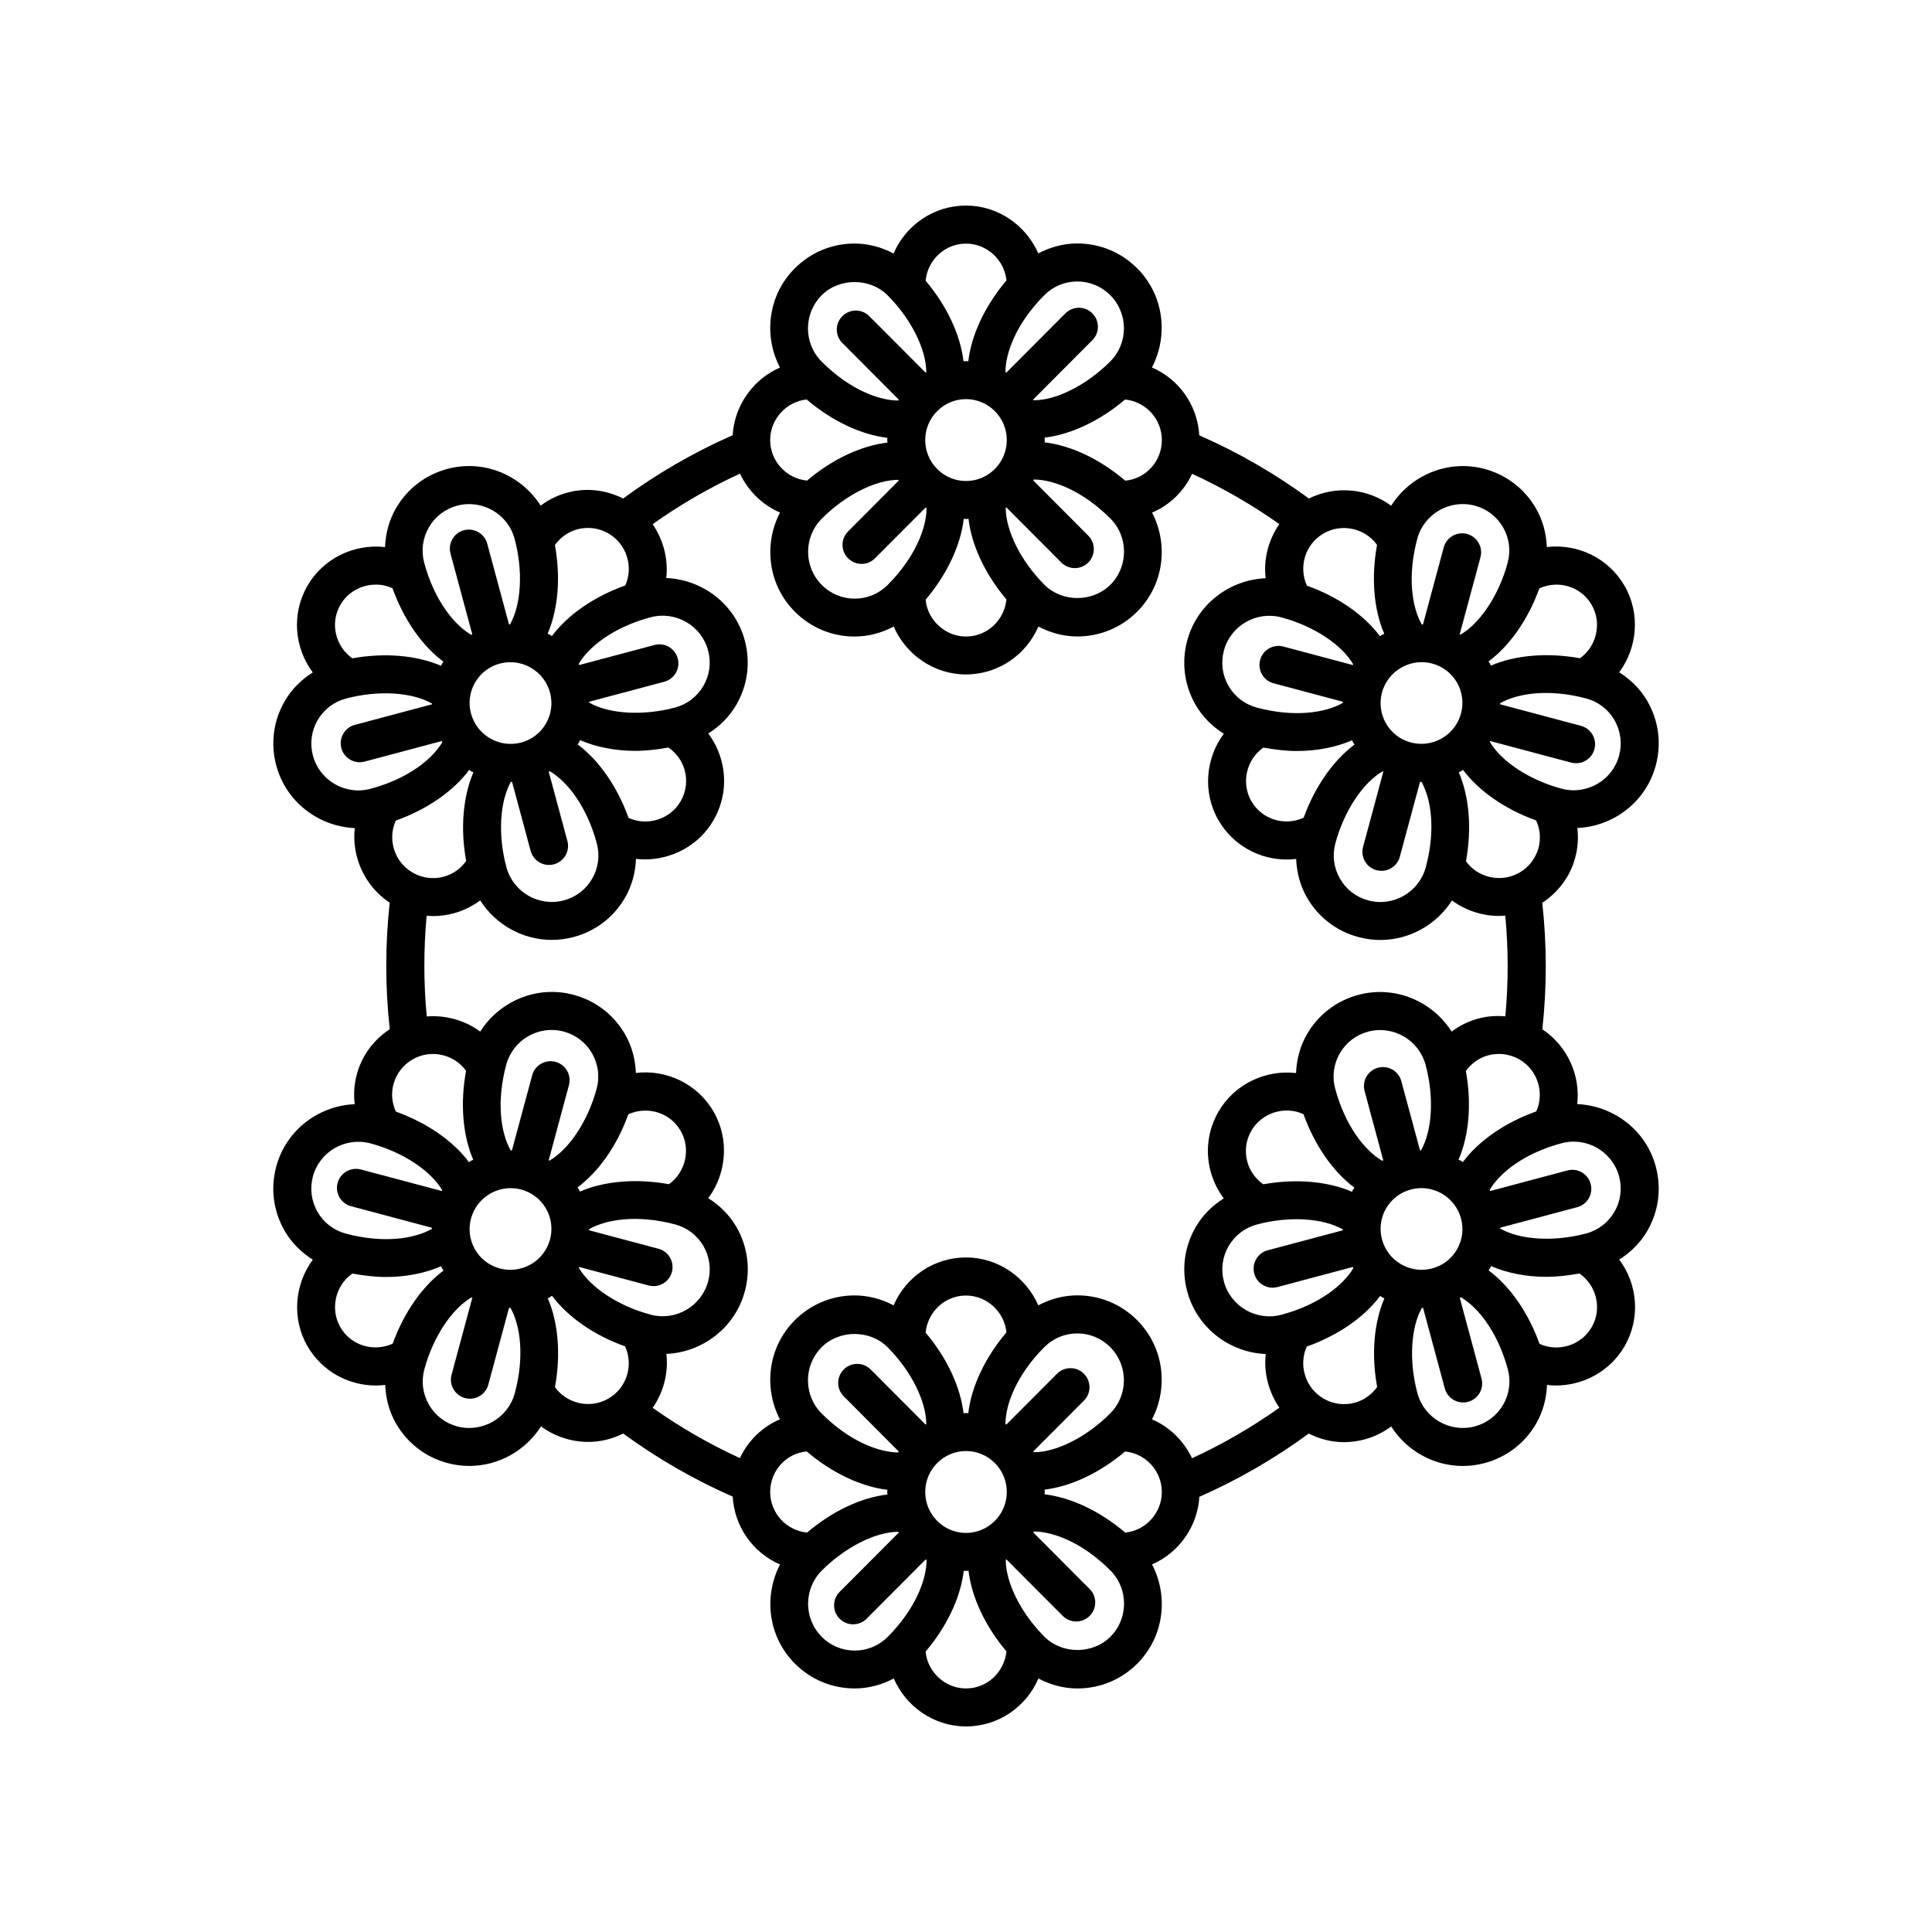 <?xml version="1.0" encoding="UTF-8"?>
<!-- Uploaded to: ICON Repo, www.svgrepo.com, Generator: ICON Repo Mixer Tools -->
<svg fill="#000000" width="800px" height="800px" version="1.1" viewBox="144 144 512 512" xmlns="http://www.w3.org/2000/svg">
 <path d="m445.37 215.11c-4.238-4.254-9.871-6.594-15.863-6.594h-0.004c-3.68 0-7.176 0.977-10.344 2.641-3.238-7.426-10.652-12.68-19.156-12.68-8.602 0-15.992 5.238-19.191 12.699-3.164-1.656-6.656-2.637-10.332-2.637-5.996 0-11.637 2.344-15.871 6.594-7.094 7.113-8.328 17.805-3.91 26.277-7.043 3.066-12.043 9.941-12.539 17.926-10.23 4.508-19.98 10.137-29.023 16.777-4.578-2.297-9.754-2.926-14.723-1.582-2.625 0.699-5.023 1.891-7.133 3.465-5.133-8.055-15.008-12.328-24.707-9.734-5.801 1.547-10.645 5.254-13.645 10.449-1.84 3.184-2.742 6.699-2.887 10.273-8.051-0.918-16.309 2.883-20.559 10.246-4.297 7.445-3.457 16.469 1.406 22.969-3.019 1.91-5.606 4.449-7.445 7.629-2.996 5.188-3.789 11.246-2.227 17.051 2.613 9.688 11.246 16.156 20.797 16.574-0.84 7.617 2.609 15.355 9.262 19.77-1.215 11.125-1.215 22.383 0.016 33.527-4.273 2.816-7.391 6.977-8.73 11.957-0.707 2.621-0.871 5.297-0.562 7.91-9.543 0.418-18.176 6.836-20.793 16.531-1.562 5.789-0.766 11.844 2.227 17.039 1.84 3.188 4.438 5.727 7.465 7.644-4.816 6.508-5.664 15.559-1.414 22.922 3.871 6.688 10.898 10.422 18.129 10.422 0.82 0 1.648-0.059 2.469-0.156 0.145 3.566 1.047 7.078 2.887 10.262 2.996 5.188 7.844 8.906 13.648 10.453 1.93 0.516 3.871 0.754 5.773 0.754 7.699 0 14.867-4.016 18.984-10.469 3.633 2.664 8.051 4.106 12.531 4.106 3.148 0 6.312-0.75 9.254-2.223 9.012 6.594 18.75 12.211 29.008 16.715 0.484 8.07 5.477 14.941 12.555 17.984-4.41 8.473-3.168 19.16 3.926 26.262 4.238 4.254 9.871 6.594 15.863 6.594h0.004c3.68 0 7.176-0.977 10.344-2.641 3.223 7.453 10.641 12.707 19.145 12.707 8.602 0 15.992-5.238 19.191-12.699 3.164 1.656 6.656 2.637 10.332 2.637 5.996 0 11.637-2.344 15.871-6.594 7.094-7.113 8.328-17.805 3.91-26.277 7.043-3.066 12.043-9.941 12.539-17.926 10.219-4.5 19.949-10.121 28.988-16.75 2.938 1.477 6.109 2.273 9.34 2.273 1.809 0 3.633-0.238 5.422-0.719 2.606-0.695 4.988-1.879 7.082-3.438 4.109 6.453 11.281 10.469 18.973 10.469 1.914 0 3.856-0.246 5.785-0.762 5.801-1.547 10.645-5.254 13.645-10.449 1.84-3.18 2.742-6.695 2.887-10.262 0.789 0.09 1.578 0.145 2.367 0.145 7.262 0 14.359-3.758 18.191-10.398 4.297-7.445 3.457-16.469-1.406-22.969 3.019-1.91 5.606-4.449 7.445-7.629 2.996-5.188 3.789-11.246 2.227-17.051-2.609-9.688-11.262-16.113-20.809-16.523 0.867-7.633-2.586-15.402-9.25-19.82 1.215-11.125 1.215-22.383-0.016-33.527 4.273-2.816 7.391-6.977 8.73-11.957 0.699-2.606 0.867-5.266 0.562-7.863 9.547-0.418 18.176-6.883 20.789-16.582 1.562-5.789 0.766-11.844-2.227-17.039-1.84-3.188-4.438-5.727-7.465-7.644 4.816-6.508 5.664-15.559 1.414-22.922-4.309-7.445-12.543-11.227-20.598-10.27-0.145-3.566-1.047-7.078-2.887-10.262-2.996-5.188-7.844-8.906-13.648-10.453-9.715-2.574-19.582 1.703-24.719 9.758-6.184-4.566-14.637-5.461-21.789-1.906-9.023-6.609-18.777-12.238-29.051-16.746-0.484-8.07-5.477-14.941-12.555-17.984 4.426-8.484 3.188-19.168-3.906-26.273zm-15.871 3.484c3.293 0 6.402 1.289 8.73 3.633 4.832 4.84 4.832 12.723 0 17.562-6.266 6.281-14.293 10.293-20.293 10.293-0.039-0.07-0.074-0.141-0.117-0.211l15.668-15.715c1.965-1.969 1.961-5.16-0.012-7.125-1.969-1.961-5.152-1.961-7.125 0.012l-15.652 15.699c-0.082-0.051-0.172-0.09-0.25-0.137 0.016-5.289 3.039-13.094 10.305-20.379 2.344-2.344 5.445-3.633 8.746-3.633zm8.762 62.816c4.828 4.84 4.828 12.723 0 17.562-4.676 4.684-12.801 4.684-17.477 0-6.277-6.293-10.246-14.355-10.258-20.395 0.059-0.035 0.125-0.066 0.188-0.102l14.555 14.602c0.984 0.988 2.273 1.48 3.566 1.48 1.289 0 2.574-0.492 3.559-1.473 1.969-1.965 1.977-5.148 0.012-7.125l-14.57-14.617c0.055-0.09 0.098-0.18 0.145-0.273 5.238 0.035 13.031 3.07 20.281 10.34zm21.664-11.844c8.113 3.723 15.852 8.184 23.109 13.32-2.887 4.188-4.223 9.289-3.621 14.348-9.547 0.422-18.176 6.836-20.789 16.523-1.562 5.793-0.766 11.855 2.227 17.051 1.844 3.184 4.438 5.723 7.461 7.633-4.82 6.508-5.664 15.559-1.41 22.922 3.859 6.688 10.891 10.422 18.121 10.422 0.82 0 1.648-0.059 2.473-0.156 0.145 3.57 1.047 7.09 2.887 10.273 3.004 5.188 7.848 8.902 13.645 10.438 1.934 0.52 3.875 0.762 5.785 0.762 7.691 0 14.863-4.012 18.973-10.469 3.633 2.664 8.051 4.102 12.531 4.102 0.527 0 1.062-0.059 1.598-0.102 0.836 8.883 0.84 17.824 0.02 26.703-2.359-0.191-4.75-0.059-7.098 0.57-2.625 0.699-5.027 1.891-7.133 3.473-5.133-8.051-15.004-12.316-24.703-9.738-5.801 1.547-10.645 5.254-13.648 10.449-1.84 3.188-2.742 6.707-2.887 10.277-8.055-0.922-16.309 2.883-20.559 10.246-2.793 4.832-3.527 10.465-2.07 15.855 0.707 2.613 1.898 5.004 3.473 7.109-3.023 1.914-5.613 4.449-7.453 7.633-2.996 5.195-3.789 11.246-2.227 17.039 2.613 9.703 11.246 16.168 20.801 16.582-0.555 5.012 0.781 10.07 3.617 14.227-7.289 5.18-15.043 9.664-23.145 13.391-2.18-4.594-5.93-8.305-10.609-10.312 4.41-8.473 3.168-19.16-3.926-26.262-4.238-4.254-9.871-6.594-15.863-6.594h-0.004c-3.68 0-7.176 0.977-10.344 2.641-3.234-7.43-10.645-12.688-19.148-12.688-8.602 0-15.992 5.238-19.191 12.699-3.164-1.656-6.656-2.637-10.332-2.637-5.996 0-11.637 2.344-15.871 6.594-7.082 7.106-8.328 17.77-3.93 26.242-4.699 2-8.438 5.68-10.602 10.281-8.113-3.723-15.852-8.184-23.109-13.32 2.875-4.172 4.207-9.254 3.629-14.297 9.543-0.418 18.172-6.887 20.789-16.582 1.562-5.793 0.766-11.855-2.227-17.051-1.844-3.184-4.438-5.723-7.461-7.633 4.82-6.508 5.664-15.559 1.41-22.922-4.297-7.453-12.535-11.234-20.598-10.273-0.145-3.57-1.047-7.082-2.887-10.27-3.004-5.188-7.848-8.902-13.645-10.438-9.707-2.59-19.582 1.684-24.719 9.75-4.07-3.004-9.129-4.394-14.168-4.012-0.84-8.883-0.848-17.828-0.023-26.703 0.559 0.047 1.125 0.109 1.688 0.109 1.805 0 3.629-0.238 5.414-0.715 2.606-0.695 4.988-1.879 7.082-3.441 4.109 6.453 11.281 10.465 18.973 10.465 1.91 0 3.856-0.246 5.777-0.754 5.801-1.547 10.645-5.254 13.648-10.449 1.84-3.184 2.742-6.699 2.887-10.27 0.789 0.09 1.582 0.145 2.367 0.145 7.262-0.004 14.359-3.758 18.188-10.398 2.793-4.832 3.527-10.465 2.07-15.855-0.707-2.613-1.898-5.004-3.473-7.109 3.023-1.914 5.613-4.449 7.453-7.633 2.996-5.195 3.789-11.246 2.227-17.039-2.609-9.703-11.238-16.133-20.809-16.535 0.57-5.027-0.762-10.105-3.606-14.273 7.289-5.18 15.043-9.664 23.145-13.391 2.18 4.594 5.93 8.305 10.609 10.312-4.41 8.473-3.176 19.16 3.918 26.262 4.238 4.254 9.871 6.594 15.863 6.594h0.004c3.68 0 7.176-0.977 10.344-2.641 3.234 7.43 10.645 12.688 19.148 12.688 8.602 0 15.992-5.238 19.191-12.699 3.164 1.656 6.656 2.637 10.332 2.637 5.996 0 11.637-2.344 15.871-6.594 7.082-7.106 8.328-17.77 3.93-26.242 4.715-1.984 8.449-5.664 10.609-10.27zm91.164 91.852c1.039 2.273 1.301 4.801 0.641 7.25-0.754 2.801-2.555 5.141-5.066 6.586-4.863 2.801-11.055 1.355-14.168-3.023 1.594-8.68 0.871-17.109-1.895-23.555 0.18-0.102 0.371-0.172 0.555-0.273 0.203-0.117 0.352-0.277 0.551-0.395 4.191 5.609 11.109 10.453 19.383 13.41zm-72.277-19.301c3.004 0.539 5.984 0.906 8.863 0.906 5.43 0 10.434-1.023 14.652-2.84 0.105 0.191 0.156 0.402 0.266 0.594s0.266 0.348 0.383 0.535c-5.644 4.207-10.504 11.125-13.488 19.391-5.008 2.297-11.055 0.5-13.855-4.363-2.805-4.859-1.309-11.109 3.18-14.223zm36.5-21.168c1.676-0.969 3.543-1.465 5.426-1.465 0.941 0 1.879 0.121 2.812 0.367 2.793 0.742 5.125 2.527 6.566 5.027 2.984 5.16 1.184 11.793-3.996 14.785-2.516 1.449-5.441 1.832-8.238 1.098-2.793-0.746-5.125-2.535-6.566-5.027-1.441-2.5-1.82-5.41-1.074-8.203 0.758-2.793 2.559-5.133 5.07-6.582zm-17.426 46.535c2.309-8.574 7.285-16.035 12.516-19.062 0.066 0.035 0.125 0.082 0.188 0.117l-5.359 19.887c-0.727 2.691 0.867 5.457 3.551 6.184 0.441 0.117 0.883 0.172 1.32 0.172 2.215 0 4.258-1.48 4.863-3.723l5.356-19.859c0.133 0 0.266 0.023 0.398 0.023h0.004c2.57 4.59 3.773 12.793 1.117 22.625-1.785 6.606-8.621 10.539-15.215 8.777-3.195-0.848-5.859-2.887-7.508-5.742-1.656-2.867-2.09-6.199-1.23-9.398zm4.59-47.25-18.363-4.891c-2.676-0.719-5.445 0.875-6.168 3.566-0.719 2.691 0.883 5.453 3.566 6.168l18.348 4.887c0 0.102 0.012 0.207 0.012 0.309-4.586 2.625-12.852 3.906-22.789 1.246-3.195-0.848-5.859-2.887-7.508-5.742-1.652-2.856-2.086-6.191-1.223-9.387 1.777-6.606 8.609-10.531 15.211-8.785 8.57 2.281 16.02 7.234 19.043 12.426-0.039 0.066-0.086 0.133-0.129 0.203zm48.645 118.3c-8.316 2.961-15.266 7.809-19.461 13.438-0.18-0.109-0.324-0.258-0.508-0.363-0.195-0.117-0.414-0.172-0.613-0.277 2.769-6.449 3.5-14.852 1.93-23.492 1.449-2.035 3.508-3.527 5.953-4.176 2.801-0.734 5.727-0.352 8.238 1.098 4.844 2.781 6.703 8.859 4.461 13.773zm-67.547 53.891c-6.629 1.75-13.438-2.188-15.215-8.781-0.863-3.195-0.43-6.523 1.219-9.383 1.652-2.856 4.316-4.902 7.516-5.758 8.574-2.293 17.531-1.703 22.777 1.305 0 0.074-0.012 0.152-0.004 0.227l-19.906 5.305c-2.684 0.715-4.289 3.473-3.566 6.168 0.598 2.254 2.637 3.738 4.863 3.738 0.434 0 0.867-0.055 1.305-0.172l19.922-5.305c0.055 0.098 0.121 0.188 0.176 0.281-2.66 4.539-9.172 9.73-19.086 12.375zm39.973-12.281c-2.797 0.746-5.723 0.352-8.238-1.098-2.516-1.445-4.309-3.789-5.066-6.586-0.746-2.793-0.367-5.703 1.074-8.203 1.441-2.492 3.773-4.281 6.566-5.027 0.934-0.246 1.875-0.367 2.816-0.367 1.883 0 3.742 0.5 5.422 1.465 5.18 2.992 6.977 9.621 3.996 14.785-1.445 2.504-3.781 4.289-6.57 5.031zm-2.973-31.277c-0.086 0-0.172-0.012-0.258-0.012l-4.949-18.348c-0.727-2.684-3.492-4.262-6.184-3.551-2.684 0.727-4.277 3.488-3.551 6.184l4.941 18.332c-0.09 0.051-0.172 0.109-0.258 0.16-4.566-2.66-9.801-9.184-12.473-19.113-0.863-3.188-0.43-6.519 1.223-9.375 1.648-2.856 4.312-4.902 7.512-5.754 6.629-1.742 13.43 2.188 15.211 8.785 2.316 8.551 1.762 17.473-1.215 22.691zm-31.137-9.605c2.988 8.316 7.856 15.27 13.496 19.473-0.105 0.172-0.246 0.312-0.352 0.488-0.109 0.191-0.168 0.406-0.273 0.605-6.457-2.781-14.883-3.531-23.539-1.984-2.051-1.461-3.559-3.523-4.223-5.981-0.75-2.797-0.371-5.703 1.074-8.203 2.801-4.832 8.91-6.668 13.816-4.398zm-71.496 89.598c-0.039-0.07-0.074-0.145-0.117-0.215l13.43-13.473c1.965-1.969 1.965-5.16-0.012-7.125-1.969-1.961-5.152-1.969-7.125 0.012l-13.418 13.457c-0.082-0.051-0.172-0.09-0.25-0.137 0.016-5.289 3.039-13.094 10.305-20.379 2.336-2.344 5.441-3.633 8.734-3.633h0.004c3.293 0 6.402 1.289 8.73 3.633 4.832 4.84 4.832 12.723 0 17.562-6.25 6.281-14.277 10.301-20.281 10.297zm-56.199-10.273c-4.828-4.84-4.828-12.723 0-17.562 4.676-4.684 12.801-4.684 17.477 0 6.277 6.293 10.246 14.355 10.258 20.395-0.059 0.035-0.125 0.066-0.188 0.102l-14.555-14.602c-1.969-1.977-5.152-1.977-7.125-0.012-1.969 1.965-1.977 5.148-0.012 7.125l14.57 14.617c-0.051 0.086-0.098 0.176-0.145 0.266-5.238-0.043-13.027-3.055-20.281-10.328zm38.262-0.125c-0.223 0-0.434 0.059-0.656 0.066-0.82-6.988-4.379-14.656-10.047-21.371 0.523-5.496 5.094-9.828 10.699-9.828 5.57 0 10.207 4.375 10.715 9.758-5.715 6.746-9.301 14.445-10.113 21.438-0.199-0.008-0.395-0.062-0.598-0.062zm-10.809 20.926c0-5.984 4.848-10.852 10.809-10.852s10.809 4.871 10.809 10.852c-0.004 5.981-4.852 10.848-10.809 10.848-5.961 0-10.809-4.867-10.809-10.848zm-140.28-100.8c-1.039-2.273-1.301-4.801-0.641-7.25 0.754-2.801 2.555-5.141 5.066-6.586 4.856-2.812 11.047-1.359 14.168 3.027-1.594 8.688-0.871 17.125 1.906 23.574-0.18 0.102-0.383 0.152-0.562 0.258-0.203 0.117-0.352 0.273-0.551 0.395-4.195-5.621-11.113-10.461-19.387-13.418zm72.359 19.238c-8.699-1.578-17.145-0.836-23.609 1.953-0.098-0.18-0.145-0.371-0.246-0.551-0.109-0.191-0.266-0.348-0.383-0.535 5.644-4.207 10.504-11.125 13.48-19.391 5.019-2.293 11.055-0.492 13.855 4.363 2.785 4.828 1.324 11.027-3.098 14.16zm-36.582 21.227c-2.519 1.449-5.445 1.832-8.238 1.098-2.793-0.742-5.125-2.527-6.566-5.027-2.984-5.16-1.184-11.793 3.996-14.785 1.676-0.969 3.535-1.465 5.422-1.465 0.941 0 1.883 0.121 2.816 0.367 2.793 0.746 5.125 2.535 6.566 5.027 1.441 2.5 1.82 5.41 1.074 8.203-0.758 2.793-2.559 5.137-5.07 6.582zm17.426-46.531c-2.309 8.574-7.289 16.035-12.516 19.062-0.066-0.035-0.121-0.082-0.188-0.117l5.359-19.887c0.727-2.691-0.867-5.457-3.551-6.184-2.691-0.719-5.457 0.867-6.184 3.551l-5.367 19.906c-0.109 0-0.223 0.012-0.332 0.012-2.606-4.57-3.848-12.809-1.176-22.711 1.777-6.606 8.602-10.555 15.215-8.777 3.195 0.848 5.859 2.887 7.508 5.742 1.66 2.867 2.094 6.203 1.23 9.402zm-4.59 47.246 18.363 4.891c0.438 0.117 0.871 0.172 1.305 0.172 2.223 0 4.262-1.484 4.863-3.738 0.719-2.691-0.883-5.453-3.566-6.168l-18.348-4.887c0-0.102-0.012-0.203-0.012-0.309 4.586-2.621 12.852-3.898 22.789-1.246 3.195 0.848 5.859 2.887 7.508 5.742 1.652 2.856 2.086 6.191 1.223 9.387-1.777 6.606-8.613 10.531-15.211 8.785-8.57-2.281-16.02-7.234-19.043-12.426 0.039-0.066 0.09-0.133 0.129-0.203zm-48.645-118.3c8.316-2.961 15.266-7.809 19.461-13.438 0.18 0.109 0.324 0.258 0.508 0.363 0.195 0.109 0.402 0.191 0.605 0.297-2.762 6.445-3.492 14.844-1.918 23.473-1.449 2.035-3.508 3.527-5.953 4.176-2.793 0.742-5.719 0.352-8.238-1.098-4.848-2.777-6.703-8.859-4.465-13.773zm67.547-53.891c6.637-1.742 13.438 2.188 15.215 8.781 0.863 3.195 0.43 6.523-1.219 9.383-1.652 2.856-4.316 4.902-7.516 5.758-8.578 2.281-17.539 1.699-22.777-1.305 0-0.074 0.012-0.152 0.004-0.227l19.906-5.305c2.684-0.715 4.289-3.473 3.566-6.168-0.719-2.695-3.465-4.297-6.168-3.566l-19.922 5.305c-0.055-0.098-0.121-0.188-0.176-0.281 2.664-4.535 9.172-9.73 19.086-12.375zm-39.973 12.281c0.934-0.246 1.867-0.367 2.812-0.367 1.883 0 3.75 0.5 5.426 1.465 2.516 1.445 4.309 3.789 5.066 6.586 0.746 2.793 0.367 5.703-1.074 8.203-1.441 2.492-3.773 4.281-6.566 5.027-2.793 0.742-5.723 0.359-8.238-1.098-5.18-2.992-6.977-9.621-3.996-14.785 1.449-2.5 3.781-4.289 6.57-5.031zm2.922 31.352c0.105 0 0.211-0.02 0.316-0.02l4.934 18.305c0.605 2.242 2.641 3.723 4.863 3.723 0.438 0 0.875-0.055 1.32-0.172 2.684-0.727 4.277-3.488 3.551-6.184l-4.941-18.332c0.09-0.051 0.172-0.109 0.258-0.16 4.566 2.66 9.801 9.184 12.473 19.113 0.863 3.188 0.43 6.519-1.223 9.375-1.648 2.856-4.312 4.902-7.512 5.754-6.629 1.75-13.43-2.188-15.211-8.785-2.297-8.504-1.766-17.383 1.172-22.617zm31.188 9.527c-2.988-8.316-7.856-15.27-13.496-19.473 0.105-0.172 0.246-0.312 0.352-0.488 0.121-0.207 0.18-0.434 0.293-0.641 4.231 1.824 9.246 2.848 14.688 2.848 2.848 0 5.789-0.359 8.75-0.883 2.098 1.461 3.633 3.547 4.301 6.039 0.75 2.797 0.371 5.703-1.074 8.203-2.793 4.832-8.906 6.664-13.812 4.394zm89.438-79.191c0.223 0 0.434-0.059 0.656-0.066 0.82 6.988 4.379 14.656 10.047 21.371-0.523 5.496-5.094 9.828-10.699 9.828-5.57 0-10.207-4.375-10.715-9.758 5.715-6.746 9.301-14.445 10.113-21.438 0.199 0.004 0.391 0.062 0.598 0.062zm10.805-20.93c0 5.984-4.848 10.852-10.809 10.852-5.961 0-10.809-4.871-10.809-10.852 0.004-5.981 4.852-10.848 10.812-10.848 5.957 0 10.805 4.867 10.805 10.848zm-28.742 10.539c0.039 0.066 0.07 0.141 0.109 0.207l-13.43 13.473c-1.965 1.969-1.965 5.16 0.012 7.125 0.984 0.977 2.266 1.473 3.559 1.473 1.289 0 2.586-0.492 3.566-1.48l13.418-13.457c0.082 0.051 0.172 0.09 0.25 0.137-0.016 5.289-3.039 13.094-10.305 20.379-2.336 2.344-5.441 3.633-8.734 3.633h-0.004c-3.293 0-6.402-1.289-8.73-3.633-4.832-4.84-4.832-12.723 0-17.562 6.254-6.285 14.301-10.289 20.289-10.293zm17.938-62.598c5.57 0 10.207 4.375 10.715 9.758-5.715 6.746-9.301 14.445-10.113 21.438-0.207-0.004-0.398-0.059-0.605-0.059-0.227 0-0.434 0.059-0.656 0.066-0.82-6.984-4.379-14.656-10.047-21.371 0.527-5.5 5.098-9.832 10.707-9.832zm-38.262 13.699c4.676-4.684 12.801-4.684 17.477 0 6.277 6.293 10.254 14.355 10.258 20.395-0.059 0.035-0.125 0.066-0.18 0.102l-14.93-14.969c-1.965-1.98-5.148-1.969-7.125-0.012-1.977 1.965-1.977 5.152-0.012 7.125l14.941 14.984c-0.051 0.086-0.098 0.18-0.145 0.266-5.269-0.023-13.027-3.043-20.289-10.328-4.82-4.844-4.82-12.723 0.004-17.562zm-3.961 27.609c6.727 5.734 14.418 9.34 21.398 10.16-0.004 0.203-0.059 0.383-0.059 0.586 0 0.23 0.059 0.449 0.07 0.676-6.969 0.828-14.617 4.387-21.312 10.07-5.465-0.527-9.773-5.117-9.773-10.746 0-5.578 4.332-10.223 9.676-10.746zm-60.777 34.402c2.812-0.734 5.734-0.348 8.238 1.098 4.84 2.797 6.695 8.887 4.457 13.789-8.316 2.961-15.266 7.805-19.457 13.43-0.176-0.109-0.324-0.258-0.504-0.363-0.195-0.117-0.414-0.172-0.613-0.277 2.769-6.449 3.508-14.855 1.93-23.496 1.445-2.031 3.5-3.519 5.949-4.18zm-39.359-0.512c1.652-2.852 4.316-4.898 7.516-5.754 6.629-1.742 13.426 2.188 15.211 8.785 2.312 8.559 1.754 17.488-1.23 22.703-0.086 0-0.168-0.012-0.25-0.012l-5.769-21.402c-0.727-2.691-3.508-4.266-6.176-3.559-2.691 0.727-4.281 3.488-3.559 6.176l5.762 21.387c-0.09 0.051-0.172 0.109-0.258 0.16-4.57-2.664-9.805-9.18-12.473-19.105-0.852-3.191-0.418-6.523 1.227-9.379zm-23.441 20.523c2.785-4.832 8.902-6.648 13.809-4.398 2.988 8.324 7.856 15.27 13.504 19.473-0.105 0.172-0.25 0.316-0.352 0.492-0.109 0.191-0.168 0.402-0.266 0.598-6.465-2.781-14.887-3.527-23.531-1.984-4.504-3.195-5.969-9.32-3.164-14.18zm-7.269 39.988c-0.863-3.199-0.43-6.531 1.223-9.387 1.648-2.856 4.312-4.902 7.512-5.754 8.586-2.289 17.559-1.691 22.793 1.316 0 0.07-0.004 0.141-0.004 0.211l-20.426 5.441c-2.684 0.715-4.289 3.473-3.566 6.168 0.598 2.254 2.637 3.738 4.863 3.738 0.434 0 0.867-0.055 1.305-0.172l20.441-5.445c0.051 0.09 0.109 0.176 0.16 0.266-2.648 4.551-9.16 9.754-19.086 12.398-6.625 1.773-13.43-2.188-15.215-8.781zm-0.012 111.51c1.777-6.602 8.57-10.523 15.215-8.781 8.578 2.289 16.035 7.238 19.055 12.438-0.035 0.066-0.082 0.125-0.117 0.191l-21.441-5.707c-2.68-0.695-5.445 0.883-6.172 3.57-0.715 2.691 0.887 5.453 3.57 6.172l21.422 5.707c0 0.098 0.012 0.191 0.004 0.289-4.586 2.637-12.848 3.918-22.801 1.266-3.199-0.855-5.863-2.898-7.516-5.758-1.641-2.863-2.074-6.191-1.219-9.387zm7.281 39.953c-2.805-4.863-1.301-11.125 3.176-14.223 3.004 0.539 5.984 0.906 8.867 0.906 5.438 0 10.445-1.023 14.656-2.848 0.105 0.191 0.156 0.402 0.266 0.594 0.109 0.191 0.266 0.348 0.383 0.539-5.637 4.203-10.5 11.117-13.488 19.387-5.027 2.293-11.051 0.508-13.859-4.356zm30.988 26.289c-3.199-0.855-5.863-2.898-7.516-5.758-1.648-2.856-2.082-6.191-1.219-9.375 2.309-8.578 7.297-16.043 12.52-19.074 0.066 0.035 0.121 0.082 0.188 0.117l-5.496 20.395c-0.727 2.684 0.871 5.453 3.559 6.176 0.438 0.117 0.875 0.172 1.316 0.172 2.215 0 4.258-1.48 4.863-3.727l5.488-20.359c0.133 0 0.262 0.023 0.395 0.023h0.004c2.57 4.586 3.773 12.785 1.125 22.633-1.793 6.594-8.648 10.512-15.227 8.777zm25.879-10.41c1.586-8.68 0.871-17.109-1.898-23.555 0.18-0.102 0.379-0.172 0.555-0.277 0.195-0.117 0.359-0.273 0.551-0.395 4.195 5.621 11.109 10.465 19.383 13.422 2.266 4.996 0.449 11.02-4.422 13.828-4.84 2.812-11.035 1.371-14.168-3.023zm66.711 17.031c6.727 5.734 14.418 9.344 21.402 10.172-0.004 0.203-0.059 0.387-0.059 0.586 0 0.227 0.059 0.434 0.066 0.66-6.988 0.812-14.617 4.394-21.312 10.086-5.465-0.535-9.77-5.117-9.77-10.742-0.004-5.684 4.246-10.25 9.672-10.762zm12.723 52.773c-3.293 0-6.402-1.289-8.73-3.633-4.832-4.84-4.832-12.723 0-17.562 6.266-6.281 14.309-10.27 20.297-10.281 0.039 0.066 0.07 0.141 0.109 0.207l-15.668 15.715c-1.965 1.969-1.961 5.16 0.012 7.125 0.984 0.977 2.266 1.473 3.559 1.473s2.586-0.492 3.566-1.48l15.652-15.699c0.082 0.051 0.172 0.09 0.25 0.137-0.016 5.289-3.039 13.094-10.305 20.379-2.34 2.332-5.441 3.621-8.742 3.621zm29.5 10.039c-5.57 0-10.207-4.375-10.715-9.758 5.715-6.746 9.301-14.445 10.113-21.438 0.207 0.004 0.398 0.059 0.605 0.059 0.227 0 0.434-0.059 0.656-0.066 0.82 6.984 4.379 14.656 10.047 21.371-0.531 5.5-5.102 9.832-10.707 9.832zm38.258-13.699c-4.676 4.684-12.801 4.684-17.477 0-6.277-6.293-10.254-14.355-10.258-20.395 0.059-0.035 0.125-0.066 0.18-0.102l14.93 14.969c0.984 0.988 2.273 1.48 3.566 1.48 1.289 0 2.574-0.492 3.559-1.473 1.977-1.965 1.977-5.152 0.012-7.125l-14.941-14.984c0.051-0.086 0.098-0.18 0.145-0.266 5.262 0.023 13.027 3.047 20.289 10.328 4.824 4.848 4.824 12.727-0.004 17.566zm3.93-27.602c-6.727-5.727-14.395-9.324-21.371-10.141 0.004-0.207 0.059-0.402 0.059-0.613 0-0.215-0.055-0.418-0.066-0.637 6.973-0.828 14.641-4.418 21.34-10.105 5.453 0.543 9.738 5.129 9.738 10.746 0.008 5.586-4.34 10.242-9.699 10.75zm60.809-34.41c-2.805 0.742-5.727 0.352-8.238-1.098-4.84-2.797-6.695-8.887-4.457-13.789 8.316-2.961 15.266-7.805 19.457-13.43 0.176 0.109 0.324 0.258 0.504 0.363 0.195 0.109 0.402 0.191 0.605 0.297-2.766 6.445-3.492 14.848-1.918 23.477-1.449 2.031-3.504 3.519-5.953 4.18zm39.359 0.512c-1.652 2.852-4.316 4.898-7.516 5.754-6.629 1.75-13.43-2.188-15.211-8.785-2.297-8.516-1.762-17.398 1.18-22.621 0.105 0 0.211-0.02 0.312-0.02l5.754 21.355c0.605 2.246 2.641 3.727 4.863 3.727 0.438 0 0.875-0.055 1.316-0.172 2.691-0.727 4.281-3.488 3.559-6.176l-5.762-21.387c0.09-0.051 0.172-0.109 0.258-0.16 4.57 2.664 9.805 9.18 12.473 19.105 0.855 3.195 0.422 6.523-1.227 9.379zm23.441-20.523c-2.785 4.832-8.898 6.66-13.809 4.402-2.988-8.324-7.856-15.27-13.504-19.477 0.105-0.172 0.25-0.316 0.352-0.492 0.121-0.207 0.176-0.43 0.289-0.641 4.231 1.824 9.246 2.848 14.688 2.848 2.848 0 5.789-0.359 8.75-0.883 4.559 3.184 6.062 9.355 3.234 14.242zm7.269-39.988c0.863 3.199 0.43 6.531-1.223 9.387-1.648 2.856-4.312 4.902-7.512 5.754-8.59 2.281-17.559 1.691-22.793-1.316 0-0.07 0.004-0.141 0.004-0.211l20.426-5.441c2.684-0.715 4.289-3.473 3.566-6.168-0.715-2.691-3.473-4.293-6.168-3.566l-20.441 5.445c-0.051-0.09-0.109-0.176-0.16-0.266 2.648-4.551 9.16-9.754 19.086-12.398 6.629-1.758 13.438 2.188 15.215 8.781zm0.012-111.51c-1.777 6.594-8.578 10.523-15.215 8.781-8.578-2.289-16.035-7.238-19.055-12.438 0.035-0.066 0.082-0.125 0.117-0.191l21.441 5.707c0.438 0.109 0.871 0.168 1.305 0.168 2.223 0 4.262-1.484 4.867-3.738 0.715-2.691-0.887-5.453-3.57-6.172l-21.422-5.707c0-0.098-0.012-0.191-0.004-0.281 4.586-2.629 12.855-3.91 22.801-1.266 3.199 0.855 5.863 2.898 7.516 5.758 1.641 2.856 2.074 6.184 1.219 9.379zm-7.281-39.953c2.793 4.832 1.316 11.043-3.094 14.16-8.699-1.57-17.156-0.832-23.617 1.961-0.098-0.18-0.145-0.371-0.246-0.555-0.109-0.191-0.266-0.348-0.383-0.539 5.637-4.203 10.5-11.117 13.488-19.387 5.019-2.293 11.047-0.5 13.852 4.359zm-30.988-26.289c3.199 0.855 5.863 2.898 7.516 5.758 1.648 2.856 2.082 6.191 1.219 9.375-2.309 8.578-7.297 16.043-12.52 19.07-0.066-0.035-0.121-0.082-0.188-0.117l5.496-20.395c0.727-2.684-0.871-5.453-3.559-6.176-2.672-0.73-5.453 0.867-6.176 3.559l-5.496 20.41c-0.109 0-0.215 0.012-0.328 0.012-2.606-4.57-3.848-12.809-1.18-22.723 1.777-6.59 8.633-10.516 15.215-8.773zm-25.883 10.41c-1.594 8.688-0.867 17.125 1.906 23.566-0.18 0.102-0.383 0.152-0.562 0.258-0.195 0.117-0.359 0.273-0.551 0.395-4.195-5.621-11.109-10.465-19.383-13.422-2.266-4.996-0.449-11.02 4.422-13.828 4.84-2.809 11.031-1.367 14.168 3.031zm-66.734-17.023c-6.727-5.734-14.391-9.336-21.371-10.152 0.004-0.207 0.059-0.402 0.059-0.609 0-0.215-0.055-0.418-0.066-0.637 6.973-0.832 14.641-4.418 21.336-10.105 5.457 0.543 9.742 5.125 9.742 10.742 0.004 5.688-4.258 10.258-9.699 10.762z"/>
</svg>